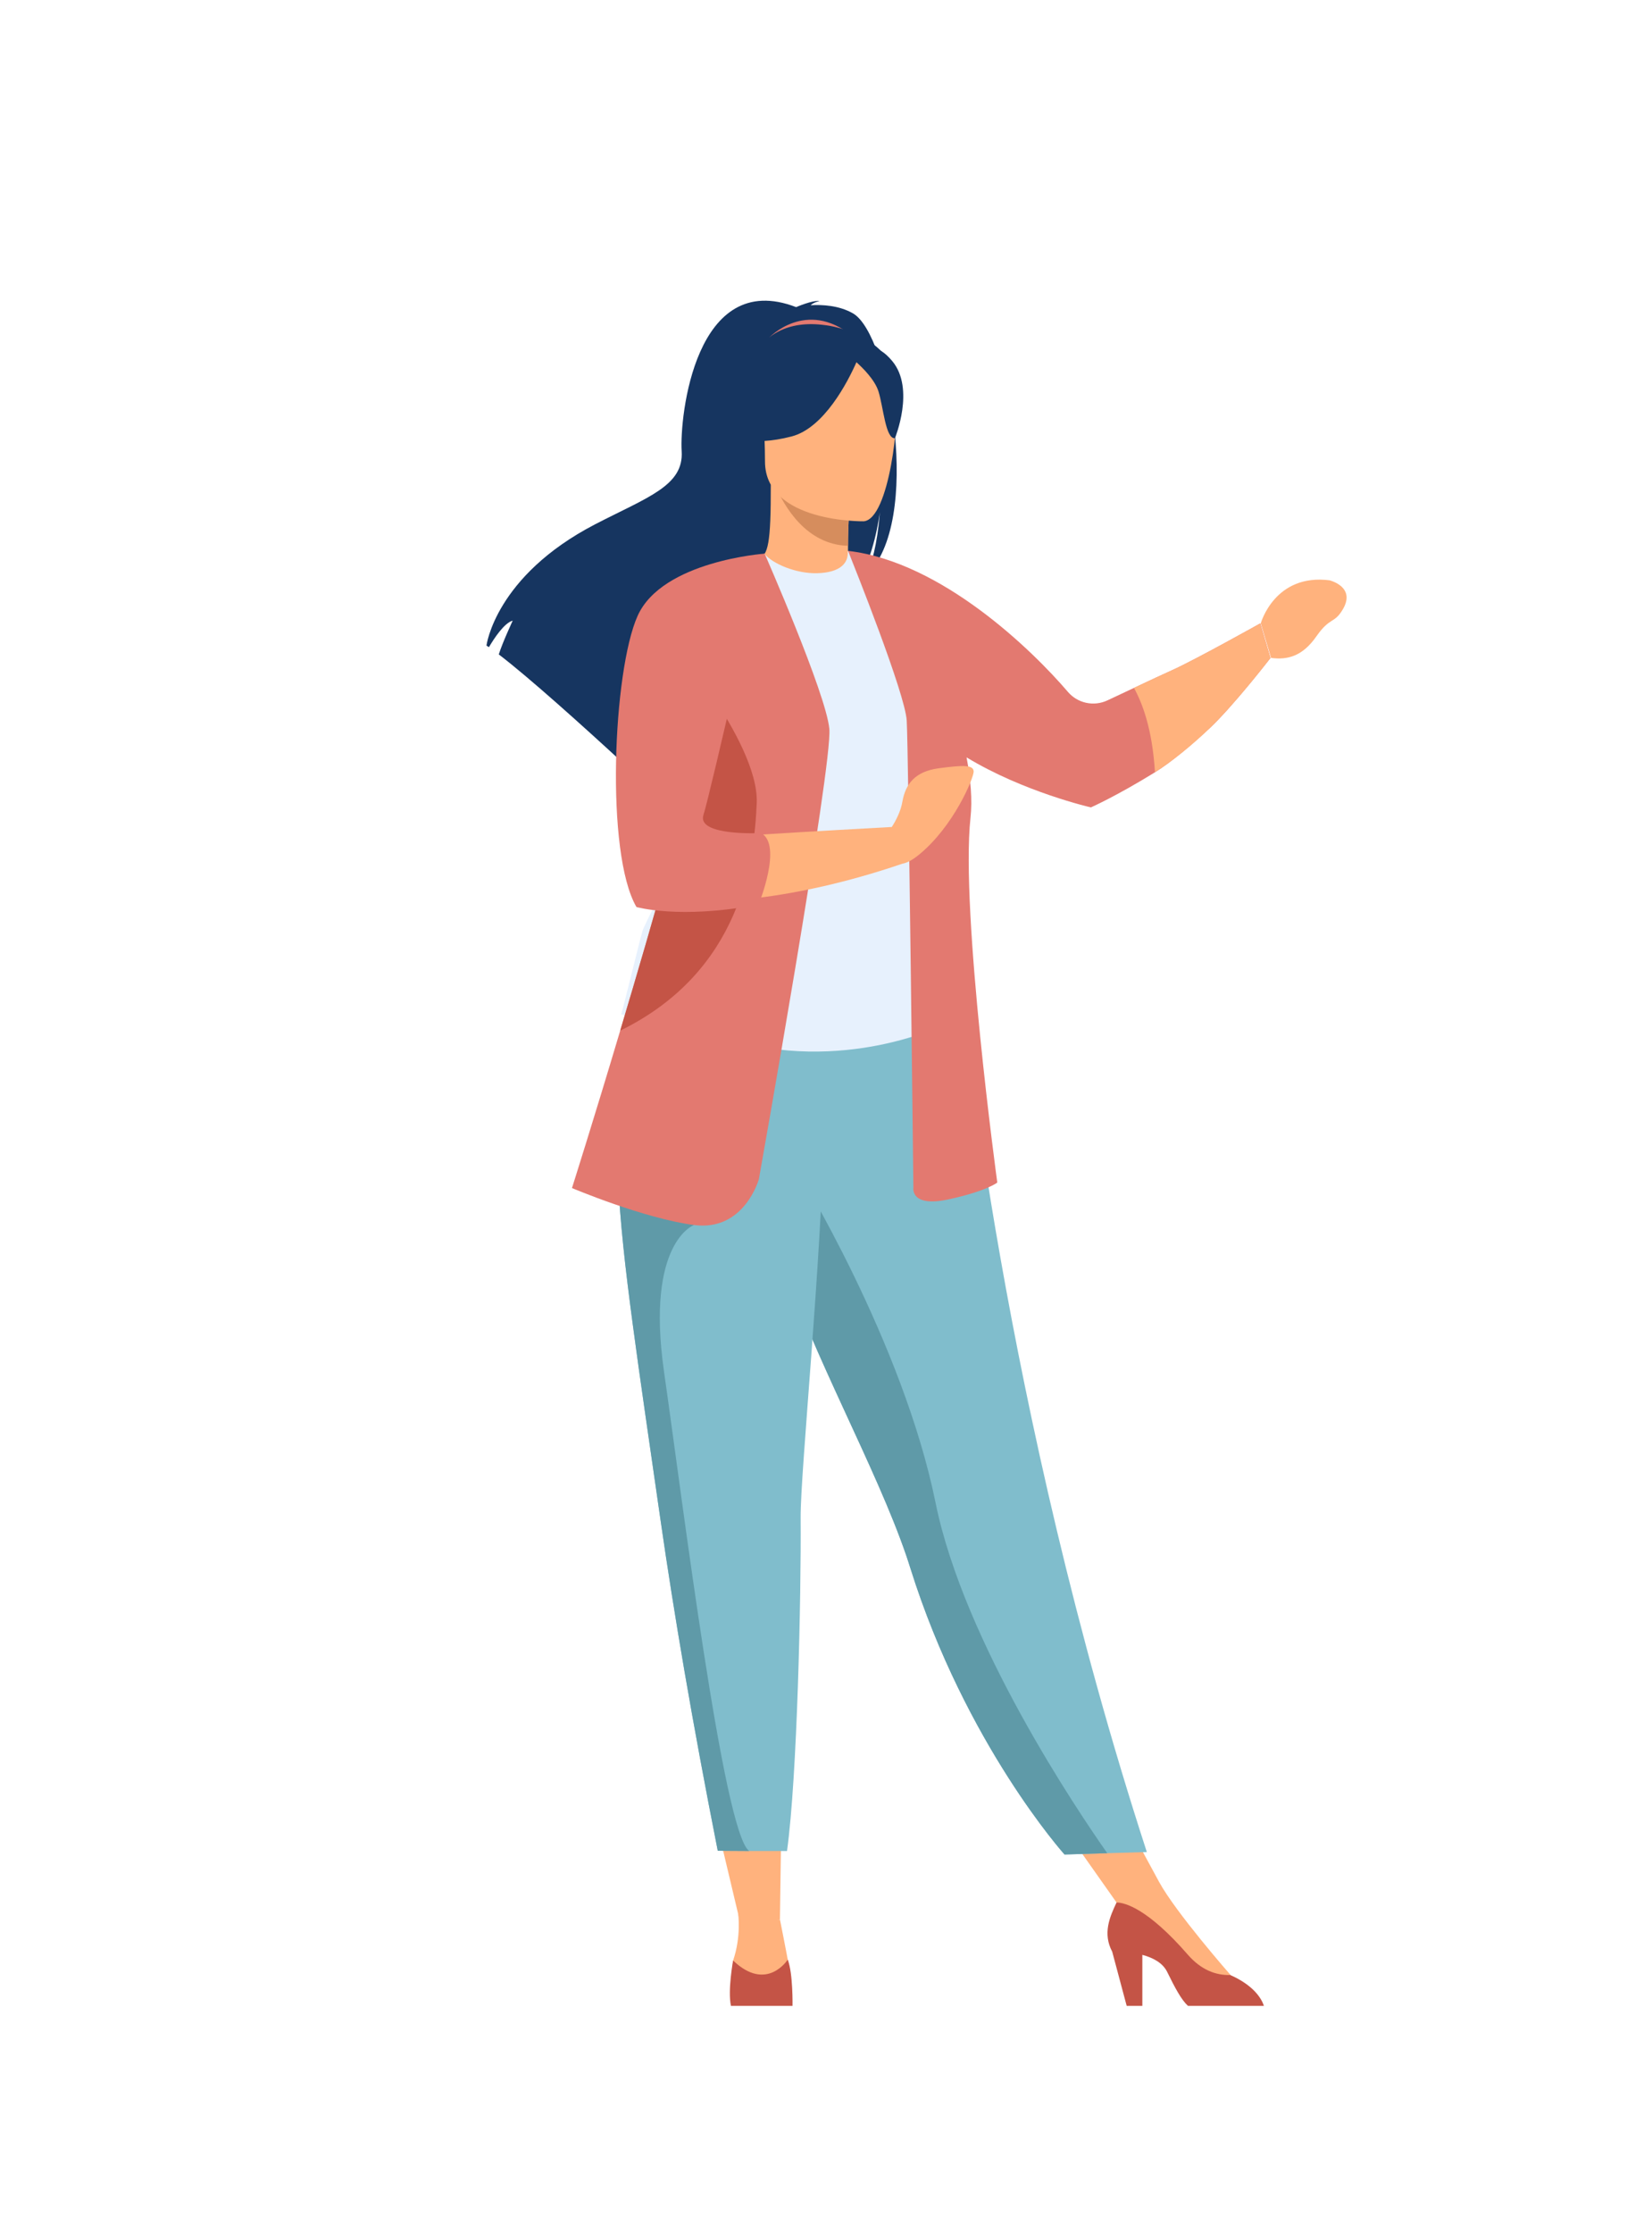 <?xml version="1.0" encoding="utf-8"?>
<!-- Generator: Adobe Illustrator 24.3.0, SVG Export Plug-In . SVG Version: 6.00 Build 0)  -->
<svg version="1.1" id="Layer_1" xmlns="http://www.w3.org/2000/svg" xmlns:xlink="http://www.w3.org/1999/xlink" x="0px" y="0px"
	 viewBox="0 0 114 154" style="enable-background:new 0 0 114 154;" xml:space="preserve">
<style type="text/css">
	.st0{fill:#FFB27D;}
	.st1{fill:#163560;}
	.st2{fill:#E37970;}
	.st3{fill:#D68D5D;}
	.st4{fill:#80BDCC;}
	.st5{fill:#E7F1FD;}
	.st6{fill:#5F9AA8;}
	.st7{fill:#C45446;}
</style>
<g>
	<polygon class="st0" points="49.18,124.59 51.04,132.42 53.82,132.41 53.93,124.59 	"/>
	<polygon class="st0" points="72.62,124.92 77.91,132.42 79.98,129.77 76.79,123.89 	"/>
	<path class="st1" d="M58.86,21.61c-0.96-0.55-2.12-0.61-2.92-0.56c0.21-0.21,0.62-0.29,0.62-0.29c-0.5-0.07-1.62,0.42-1.62,0.42
		c-6.96-2.68-8.05,7.56-7.9,9.94c0.15,2.38-2.34,3.16-5.96,5.03c-6.91,3.58-7.51,8.37-7.51,8.37c0.05,0.03,0.11,0.07,0.17,0.11
		c0.34-0.58,1.05-1.67,1.64-1.83c-0.02,0.05-0.7,1.5-0.96,2.33c2.04,1.55,5.85,4.98,8.5,7.42c-0.01-0.48,0.01-1.15,0.18-1.51
		l0.33,1.98c1.42,1.31,2.4,2.23,2.4,2.23c-0.18-1.92,8.7-12.07,13.33-15.11c1.13-1.66,1.53-4.59,1.56-4.82
		c-0.19,2.32-0.59,3.63-0.95,4.36C63.69,36.06,61.41,23.06,58.86,21.61z"/>
	<path class="st0" d="M58.88,40.28c0.02,0.01-2.24,1.18-3.93,0.72c-1.6-0.44-2.64-2.51-2.62-2.51c0.68-0.13,0.87-1.06,0.86-5.06
		l0.31,0.06l5.14,1.02c0,0-0.12,1.62-0.12,3.14C58.51,38.93,58.59,40.14,58.88,40.28z"/>
	<path class="st2" d="M53.07,23.29c0,0,2.54-2.7,5.72-0.14C58.79,23.15,56.94,22.83,53.07,23.29z"/>
	<path class="st3" d="M58.64,34.5c0,0-0.12,1.62-0.12,3.14c-2.88-0.08-4.4-2.71-5.02-4.16L58.64,34.5z"/>
	<path class="st1" d="M52.96,32.92c0,0-1.51-2.38-1.87-4.42c-0.26-1.45,0.48-6.85,5.9-6.07c0,0,1.57,0.16,3.05,1.15
		c1.18,0.79,2.87,2.51,0.98,7.22l-0.49,1.59L52.96,32.92z"/>
	<path class="st4" d="M79.14,127.72l-2.73,0.08l-2.95,0.09c0,0-6.82-7.59-10.64-19.75c-0.09-0.28-0.18-0.57-0.28-0.86
		c-2.09-6.1-6.43-13.76-8.72-20.69c-0.36-1.1-0.69-2.14-0.98-3.13c-0.09-0.32-0.19-0.62-0.27-0.93c-1.68-5.85-2.17-9.7-2.62-13.8
		l16.51,0.13C66.45,68.86,69.11,96.9,79.14,127.72z"/>
	<path class="st5" d="M64.14,59.37c-0.04,7.86,1.15,11.23,1.15,11.23s-7.07,3.59-15.47,0.95c-0.1-0.03-6.96-1.6-6.96-1.6
		c0.14-0.32,1.39-5.61,1.53-5.9c1.77-3.81,3.12-5.48,3.33-6.65c0.39-2.19,0.4-4.45,0.2-6.58c-0.51-5.65-2.04-10.33-2.04-10.33
		c2.29-0.52,4.49-1.41,6.87-2.3c0.55,0.68,2.16,1.37,3.62,1.34c1.67-0.04,2.2-0.74,2.13-1.54c1.78,0.99,3.2,1.94,3.2,1.94
		c1.52,2.63,4.59,5.19,4.81,9.23C66.58,50.13,64.14,59.15,64.14,59.37z"/>
	<path class="st6" d="M49.94,60.25c-0.72,1.02-2.1,7.23-5.55,8.01c1.77-4.42,3.12-6.36,3.33-7.72c0.39-2.54,0.4-5.17,0.2-7.64
		c1.15-2.02,2.01-3.4,2.01-3.4c0.09-0.33,1.83-5.71,2.39-0.9C52.89,53.4,50.75,59.11,49.94,60.25z"/>
	<path class="st0" d="M59.6,35.95c0,0-6.81,0.11-6.81-4.13s-0.89-7.08,3.46-7.33c4.35-0.25,5.19,1.37,5.54,2.78
		C62.13,28.68,61.37,35.81,59.6,35.95z"/>
	<path class="st1" d="M61.58,24.91c-1.05-1.27-1.85-1-2.29-0.61c-1.47-2.2-6.12,0.98-6.12,0.98c-0.46,3.04-2.65,4.79-2.65,4.79
		s1.24,0.77,4.1,0.03c2.25-0.58,3.89-3.78,4.48-5.12c0.4,0.36,1.26,1.19,1.52,2.01c0.34,1.08,0.49,3.3,1.14,3.23
		C61.76,30.2,63.16,26.82,61.58,24.91z"/>
	<path class="st0" d="M50.94,131.99c0,0,0.22,1.55-0.35,3.21c0,0-0.46,2.08,1.59,2.12c2.05,0.04,2.55-0.15,2.32-1.43
		c-0.23-1.27-0.67-3.48-0.67-3.48L50.94,131.99z"/>
	<path class="st7" d="M54.69,138.33C54.69,138.33,54.69,138.34,54.69,138.33l-4.24,0c0,0-0.01,0-0.01,0
		c-0.23-1.09,0.15-3.13,0.15-3.13c2.32,2.22,3.77-0.06,3.77-0.06C54.73,136.09,54.69,138.33,54.69,138.33z"/>
	<path class="st0" d="M84.91,136.19c0,0-3.77-4.29-4.93-6.42l-2.81,1.44l6.27,5.89l1.47-0.19L84.91,136.19z"/>
	<path class="st7" d="M87.22,138.33h-5.24c-0.46-0.42-0.9-1.25-1.44-2.35c-0.31-0.63-1-0.98-1.71-1.17v3.52h-1.08l-1-3.74
		c-0.67-1.25-0.17-2.4,0.3-3.39c0.55,0,2.13,0.39,4.92,3.6c0.92,1.05,1.93,1.43,2.93,1.4c0.01,0.01,0.03,0.02,0.04,0.02
		C86.54,136.94,87.06,137.84,87.22,138.33z"/>
	<path class="st2" d="M86.97,42.99c0,0-4.47,2.5-6.07,3.22c-0.57,0.26-1.6,0.73-2.65,1.23c-0.63,0.3-1.28,0.6-1.83,0.86
		c-0.94,0.44-2.06,0.2-2.73-0.59c-2.42-2.83-8.68-8.95-15.15-9.72l-0.02-0.01c0,0,0,0,0,0.01c0,0-0.01,0-0.01,0l0.04,0.07
		c0.36,0.9,3.91,9.76,4.02,11.63c0.12,1.97,0.46,32.21,0.46,32.21s-0.23,1.39,2.43,0.81c2.66-0.58,3.36-1.16,3.36-1.16
		s-2.55-18.65-1.85-25.14c0.14-1.27,0.01-2.7-0.27-4.18c3.94,2.39,8.58,3.45,8.58,3.45s1.73-0.76,4.42-2.42
		c1.13-0.7,2.44-1.82,3.73-3c1.56-1.43,4.24-4.88,4.24-4.88L86.97,42.99z"/>
	<path class="st6" d="M76.41,127.8l-2.95,0.09c0,0-6.82-7.59-10.64-19.75c-0.09-0.28-0.18-0.57-0.28-0.86
		c-2.09-6.1-6.43-13.76-8.72-20.69c-0.36-1.1-0.69-2.14-0.98-3.13c-0.09-0.32-0.19-0.62-0.27-0.93l2.43-1.84
		c0,0,7.3,11.82,9.56,22.94C66.52,113.29,74.38,124.91,76.41,127.8z"/>
	<path class="st4" d="M55.25,104.66c0.04,5.41-0.23,17.84-0.94,22.99H51.7c-1.44,0-2.17-0.02-2.17-0.02
		c-1.77-8.95-3.02-16.36-3.94-22.74c-0.75-5.24-1.42-9.73-1.93-13.59c-0.52-3.89-0.88-7.15-1-9.9c-0.02-0.43-0.03-0.86-0.04-1.26
		c-0.01-0.41-0.01-0.81-0.01-1.2l14.26-1.39C56.69,87.02,55.23,101.52,55.25,104.66z"/>
	<path class="st6" d="M51.7,127.65c-1.44,0-2.17-0.02-2.17-0.02c-1.77-8.95-3.02-16.36-3.94-22.74c-0.75-5.24-1.42-9.73-1.93-13.59
		c-0.52-3.89-0.88-7.15-1-9.9l5.23,3.08c0,0-3.34,1.18-2.07,10.1C47.1,103.5,49.92,126.39,51.7,127.65z"/>
	<path class="st2" d="M52.37,81.31c0,0-1,3.63-4.48,3.17c-3.48-0.46-8.42-2.55-8.42-2.55s1.49-4.69,3.33-10.86
		c2.24-7.47,5-17.09,6.31-23.16c0.37-1.7,0.62-3.12,0.71-4.14l2.94-5.6c0,0,4.24,9.65,4.47,12.09
		C57.47,52.7,52.37,81.31,52.37,81.31z"/>
	<path class="st0" d="M64.79,52.98c-1.67,0.22-2.31,1.11-2.52,2.31c-0.11,0.65-0.44,1.29-0.73,1.74c-1.67,0.09-5.63,0.31-8.97,0.52
		l-0.27,4.37c2.74-0.34,6.1-1.04,9.98-2.36c0.3-0.05,0.67-0.24,1.14-0.62c2.4-1.97,3.76-5.26,3.77-5.73
		C67.18,52.73,66.46,52.76,64.79,52.98z"/>
	<path class="st7" d="M52.22,55.36c-0.16,3.94-1.08,11.59-9.35,15.68c-0.02,0.01-0.04,0.02-0.07,0.03c2.24-7.47,5-17.09,6.31-23.16
		C50.63,50.18,52.3,53.19,52.22,55.36z"/>
	<path class="st2" d="M52.77,38.18c0,0-7.07,0.5-8.77,4.29c-1.7,3.78-2.24,16.38-0.08,20.08c0,0,2.98,0.85,8.24-0.14
		c0.06-0.01,0.13-0.02,0.19-0.04c0,0,1.68-4.11,0.17-4.92c0,0-4.44,0.23-3.98-1.24C49.02,54.74,52.77,38.18,52.77,38.18z"/>
	<g>
		<path class="st0" d="M91.76,40.02c-3.8-0.49-4.76,2.97-4.76,2.97l0.71,2.38c1.17,0.16,2.2-0.14,3.14-1.5
			c0.95-1.35,1.21-0.83,1.81-1.84C93.47,40.66,92.2,40.15,91.76,40.02z"/>
		<path class="st0" d="M80.9,46.21c-0.57,0.26-1.6,0.73-2.65,1.23c0.56,1,1.27,2.81,1.45,5.81c1.13-0.7,2.59-1.87,3.84-3.09
			c2-1.97,4.13-4.79,4.13-4.79l-0.71-2.38C86.97,42.99,82.5,45.49,80.9,46.21z"/>
	</g>
</g>
</svg>

